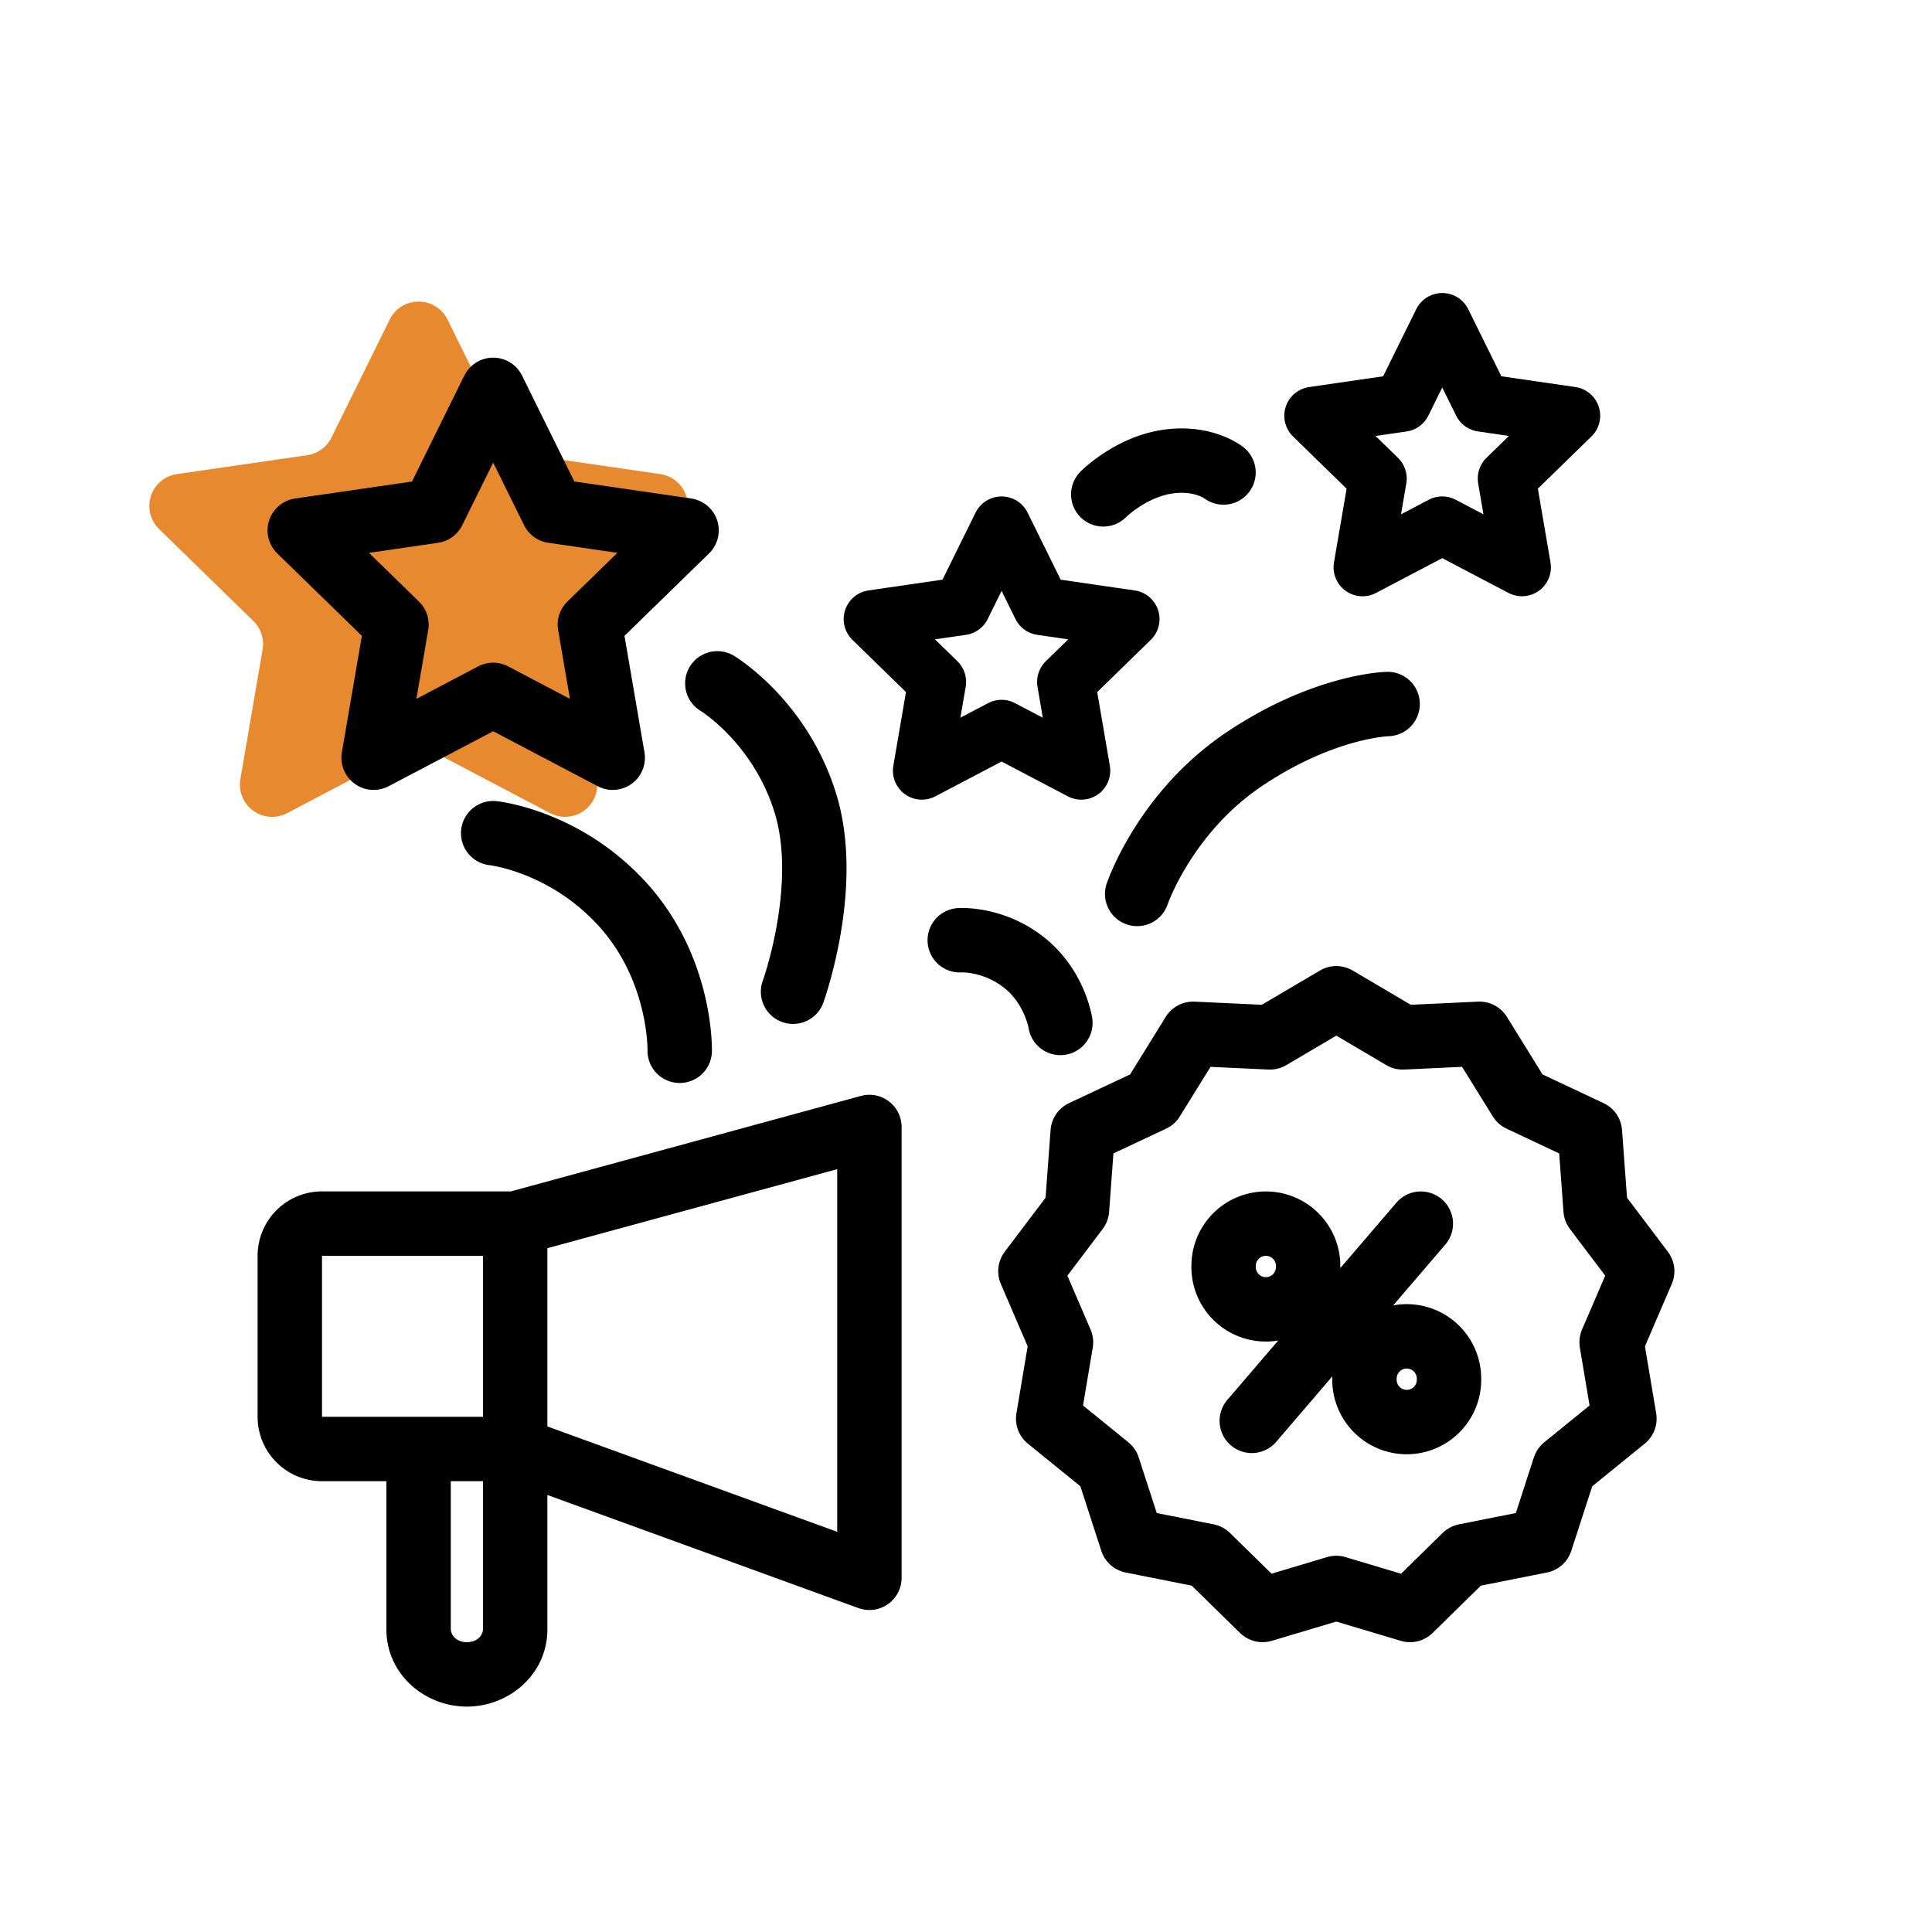 <svg width="60" height="60" viewBox="0 0 60 60" fill="none" xmlns="http://www.w3.org/2000/svg"><path fill-rule="evenodd" clip-rule="evenodd" d="M13.465 23.351a1 1 0 0 0-.93 0l-3.62 1.903a1 1 0 0 1-1.45-1.054l.69-4.03a1 1 0 0 0-.287-.885L4.94 16.43a1 1 0 0 1 .555-1.706l4.046-.588a1 1 0 0 0 .753-.547l1.81-3.666a1 1 0 0 1 1.793 0l1.81 3.666a1 1 0 0 0 .752.547l4.046.588a1 1 0 0 1 .555 1.706l-2.928 2.854a1 1 0 0 0-.288.885l.691 4.03a1 1 0 0 1-1.45 1.054l-3.62-1.903z" fill="#E78A2F"/><path clip-rule="evenodd" d="M41.5 49.315l-2.29.684-1.713-1.678-2.343-.466-.742-2.287-1.86-1.51.398-2.372-.95-2.208 1.447-1.914.177-2.4 2.165-1.017 1.264-2.041 2.386.111 2.061-1.215 2.061 1.215 2.386-.111 1.264 2.04 2.165 1.019.177 2.399L51 39.478l-.95 2.208.398 2.372-1.86 1.51-.742 2.287-2.343.466L43.79 50l-2.29-.684z" stroke="#000" stroke-width="2" stroke-linecap="round" stroke-linejoin="round"/><path d="M44.125 38.002l-5.25 6.124m3.5-1.312a1.313 1.313 0 1 0 2.625 0 1.312 1.312 0 1 0-2.625 0zM38 39.314a1.313 1.313 0 1 0 2.625 0 1.312 1.312 0 1 0-2.625 0zM15.316 25.875s2.253.237 4.054 2.25c1.801 2.015 1.739 4.508 1.739 4.508m8.697-3.433s1.027-.07 1.991.688c.965.759 1.134 1.88 1.134 1.88m10.163-9.904s-1.96.043-4.442 1.705c-2.481 1.662-3.336 4.193-3.336 4.193m2.681-13.088s-.648-.512-1.78-.33c-1.131.183-1.954 1.009-1.954 1.009m-11.986 5.869s1.976 1.19 2.749 3.767c.772 2.576-.397 5.81-.397 5.81" stroke="#000" stroke-width="2" stroke-linecap="round" stroke-linejoin="round"/><path d="M16 45l.342-.94A1 1 0 0 0 16 44v1zm11 4l-.342.94A1 1 0 0 0 28 49h-1zm0-14h1a1 1 0 0 0-1.263-.965L27 35zm-11 3v1a.999.999 0 0 0 .263-.035L16 38zm-6 8h6v-2h-6v2zm5.658-.06l11 4 .684-1.88-11-4-.684 1.88zM28 49V35h-2v14h2zm-1.263-14.965l-11 3 .526 1.93 11-3-.526-1.93zM16 37h-6v2h6v-2zm-8 2v5h2v-5H8zm2-2a2 2 0 0 0-2 2h2v-2zm0 7H8a2 2 0 0 0 2 2v-2z" fill="#000"/><path d="M14 45.512v-1h-2v1h2zM17 39v-1h-2v1h2zm-2.474 13l.015 1-.015-1zM12 45.512v5.093h2v-5.093h-2zm5 5.093V39h-2v11.605h2zm-5 0c0 1.407 1.216 2.416 2.541 2.395l-.031-2c-.351.005-.51-.242-.51-.395h-2zm3 0c0 .15-.15.39-.49.395l.031 2C15.838 52.98 17 51.977 17 50.605h-2z" fill="#000"/><path clip-rule="evenodd" d="M15.316 21.58l-3.713 1.952.71-4.134-3.004-2.927 4.15-.603 1.857-3.761 1.856 3.76 4.15.604-3.003 2.927.71 4.134-3.713-1.952z" stroke="#000" stroke-width="2" stroke-linecap="round" stroke-linejoin="round"/><path clip-rule="evenodd" d="M44.79 16.317l-2.475 1.301.472-2.755-2.002-1.952 2.767-.402L44.79 10l1.238 2.508 2.767.402-2.002 1.952.472 2.755-2.475-1.3zm-13.685 6.316l-2.475 1.301.473-2.756-2.002-1.951 2.767-.402 1.237-2.508 1.238 2.508 2.767.402-2.002 1.951.472 2.756-2.475-1.3z" stroke="#000" stroke-width="1.8" stroke-linecap="round" stroke-linejoin="round"/></svg>